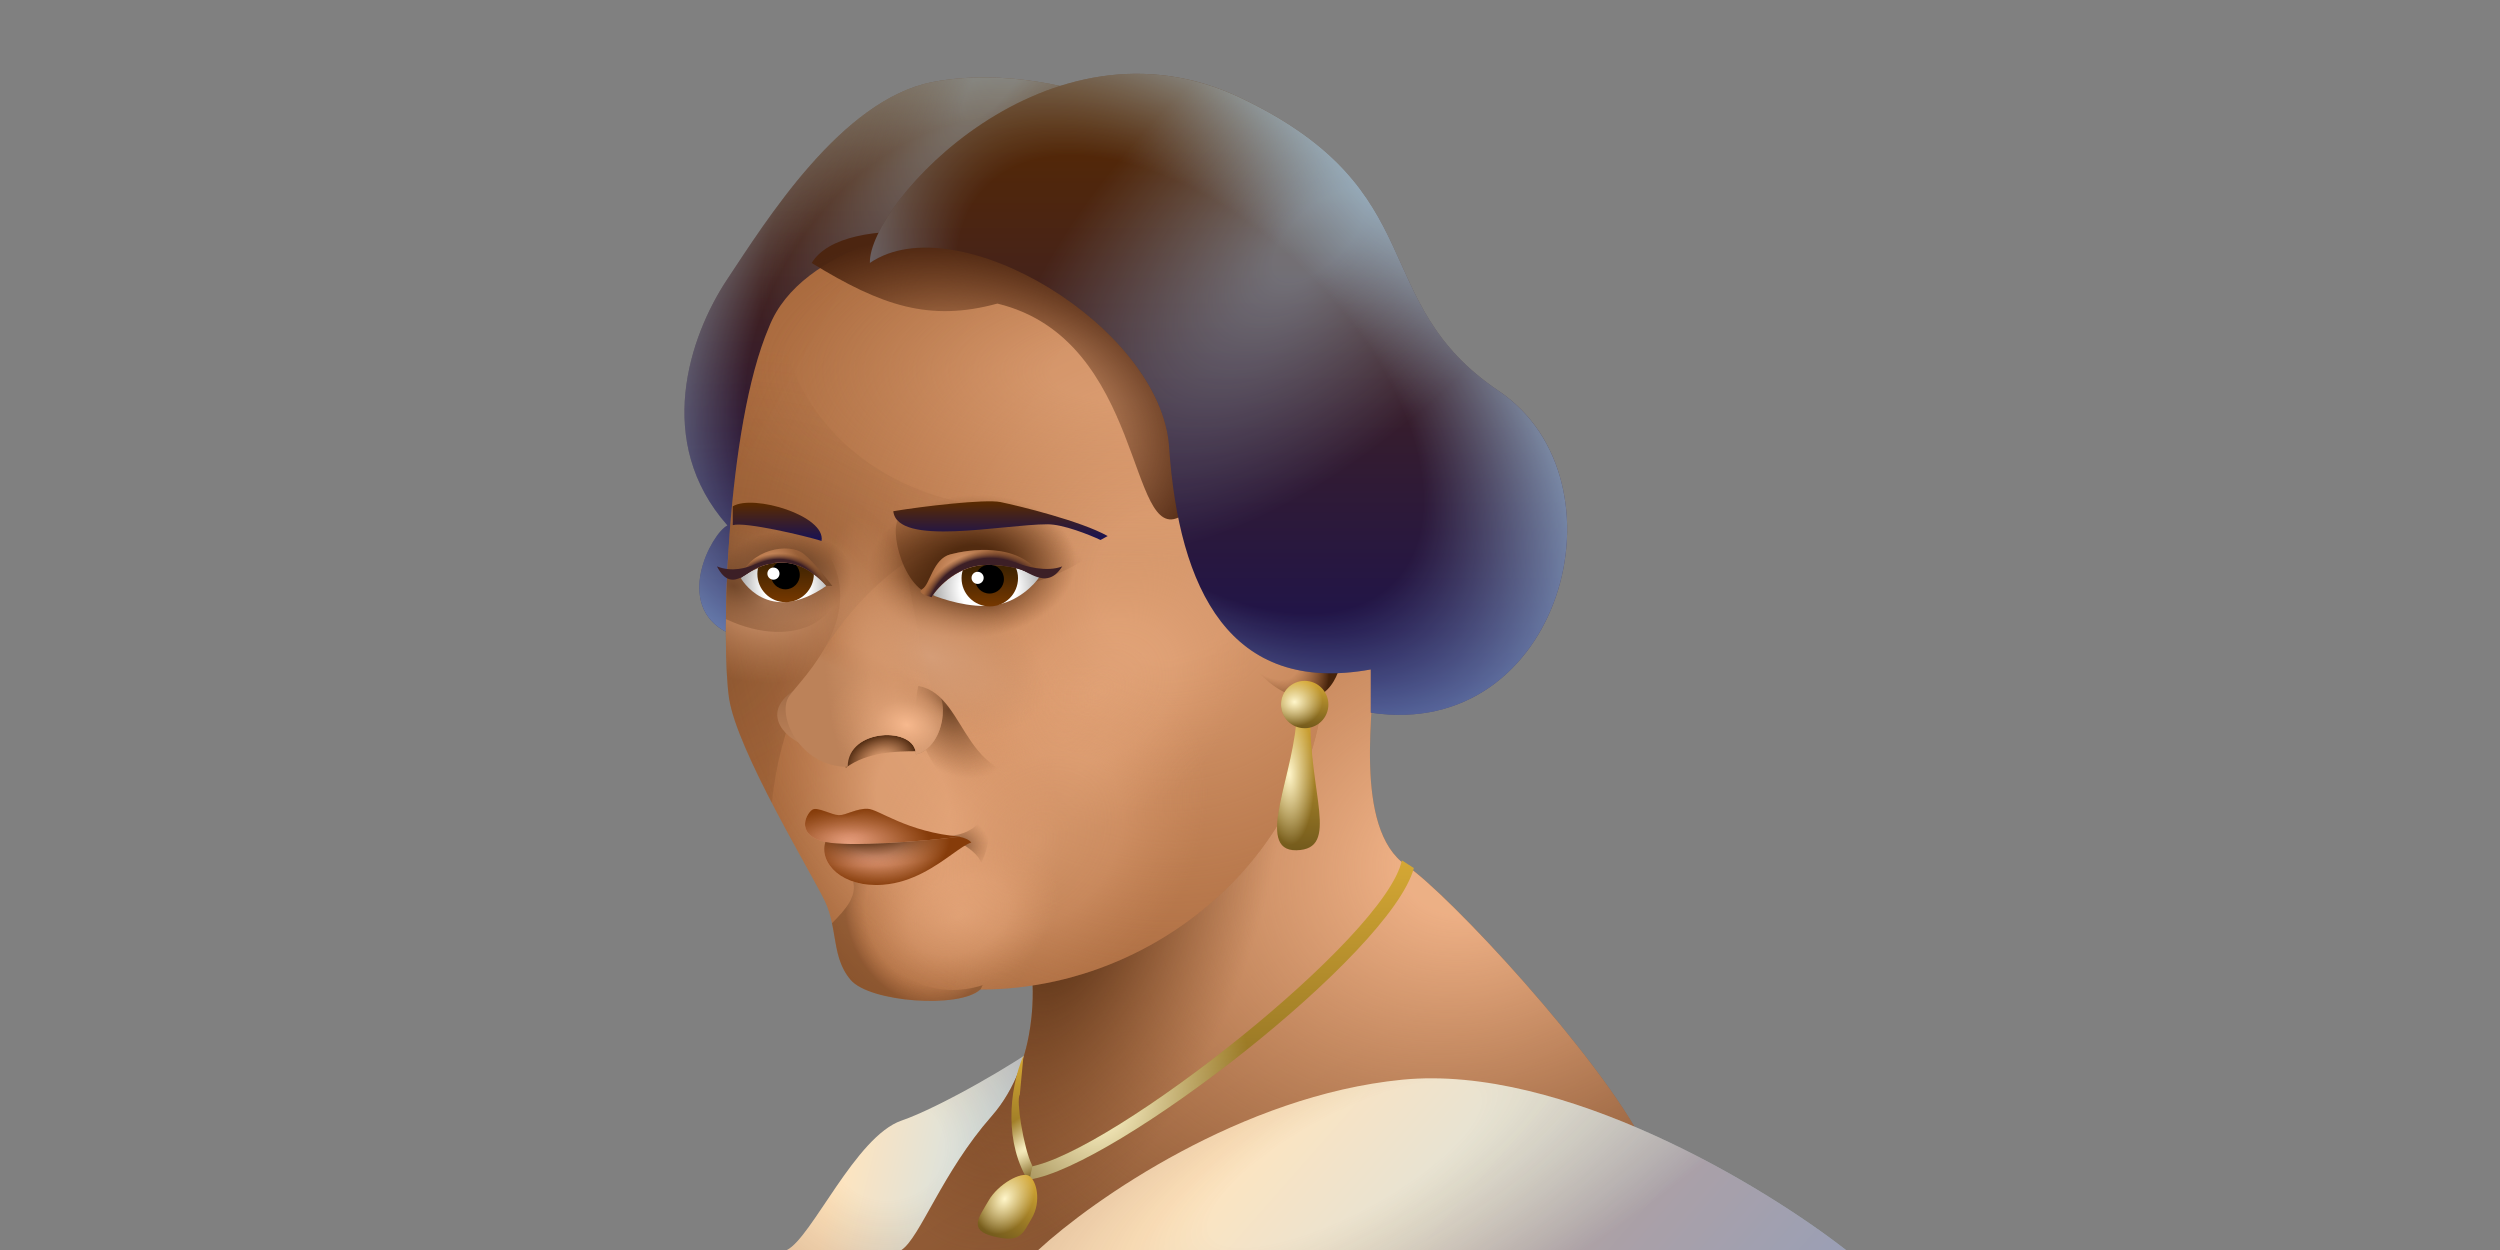 <svg viewBox="0 0 240 120" fill="none" xmlns="http://www.w3.org/2000/svg">
<rect x="0" y="0" width="240" height="120" fill="#808080" stroke="none"/>
<path d="M86.556 107.572C90.099 106.361 97.743 101.969 100.096 100.096L101.274 120H75.548C77.941 118.811 82.129 109.085 86.556 107.572Z" fill="url(#paint0_linear_8175_3068)"/>
<path d="M86.556 107.572C90.099 106.361 97.743 101.969 100.096 100.096L101.274 120H75.548C77.941 118.811 82.129 109.085 86.556 107.572Z" fill="url(#paint1_radial_8175_3068)"/>
<path d="M95.192 107.164C99.937 101.771 99.087 93.894 99.087 93.894C106.387 77.263 126.419 60.014 131.971 63.173C131.931 67.6 129.826 79.579 135.016 83.089C139.084 85.841 153.562 101.396 157.869 109.891C154.639 107.698 145.689 103.43 135.733 103.909C123.29 104.507 106.462 114.077 100.539 120H86.539C88.333 118.804 90.447 112.556 95.192 107.164Z" fill="url(#paint2_linear_8175_3068)"/>
<path d="M95.192 107.164C99.937 101.771 99.087 93.894 99.087 93.894C106.387 77.263 126.419 60.014 131.971 63.173C131.931 67.6 129.826 79.579 135.016 83.089C139.084 85.841 153.562 101.396 157.869 109.891C154.639 107.698 145.689 103.43 135.733 103.909C123.29 104.507 106.462 114.077 100.539 120H86.539C88.333 118.804 90.447 112.556 95.192 107.164Z" fill="url(#paint3_radial_8175_3068)"/>
<path d="M95.192 107.164C99.937 101.771 99.087 93.894 99.087 93.894C106.387 77.263 126.419 60.014 131.971 63.173C131.931 67.6 129.826 79.579 135.016 83.089C139.084 85.841 153.562 101.396 157.869 109.891C154.639 107.698 145.689 103.43 135.733 103.909C123.29 104.507 106.462 114.077 100.539 120H86.539C88.333 118.804 90.447 112.556 95.192 107.164Z" fill="url(#paint4_radial_8175_3068)"/>
<path d="M69.834 50.44C68.299 51.208 64.61 58.122 69.834 60.734L106.707 9.726C103.89 8.548 96.505 6.53 89.499 7.883C80.742 9.573 73.52 21.249 69.834 26.78C66.148 32.311 62.766 42.451 69.834 50.44Z" fill="url(#paint5_linear_8175_3068)"/>
<path d="M69.834 50.44C68.299 51.208 64.61 58.122 69.834 60.734L106.707 9.726C103.89 8.548 96.505 6.53 89.499 7.883C80.742 9.573 73.52 21.249 69.834 26.78C66.148 32.311 62.766 42.451 69.834 50.44Z" fill="url(#paint6_radial_8175_3068)"/>
<path d="M69.834 50.44C68.299 51.208 64.61 58.122 69.834 60.734L106.707 9.726C103.89 8.548 96.505 6.53 89.499 7.883C80.742 9.573 73.52 21.249 69.834 26.78C66.148 32.311 62.766 42.451 69.834 50.44Z" fill="url(#paint7_radial_8175_3068)"/>
<path d="M69.989 67.033C69.221 61.963 69.681 41.068 73.829 31.389C76.901 23.523 89.755 21.146 95.799 20.942C104.556 26.063 122.962 40.484 126.526 57.2C130.857 77.511 113.676 94.995 94.109 94.995C92.111 96.839 83.508 96.224 81.664 94.073C79.82 91.922 80.435 89.157 79.206 86.545C77.977 83.933 70.756 72.103 69.989 67.033Z" fill="url(#paint8_linear_8175_3068)"/>
<path d="M69.989 67.033C69.221 61.963 69.681 41.068 73.829 31.389C76.901 23.523 89.755 21.146 95.799 20.942C104.556 26.063 122.962 40.484 126.526 57.2C130.857 77.511 113.676 94.995 94.109 94.995C92.111 96.839 83.508 96.224 81.664 94.073C79.82 91.922 80.435 89.157 79.206 86.545C77.977 83.933 70.756 72.103 69.989 67.033Z" fill="url(#paint9_radial_8175_3068)"/>
<path d="M69.989 67.033C69.221 61.963 69.681 41.068 73.829 31.389C76.901 23.523 89.755 21.146 95.799 20.942C104.556 26.063 122.962 40.484 126.526 57.2C130.857 77.511 113.676 94.995 94.109 94.995C92.111 96.839 83.508 96.224 81.664 94.073C79.82 91.922 80.435 89.157 79.206 86.545C77.977 83.933 70.756 72.103 69.989 67.033Z" fill="url(#paint10_radial_8175_3068)"/>
<path d="M69.989 67.033C69.221 61.963 69.681 41.068 73.829 31.389C76.901 23.523 89.755 21.146 95.799 20.942C104.556 26.063 122.962 40.484 126.526 57.2C130.857 77.511 113.676 94.995 94.109 94.995C92.111 96.839 83.508 96.224 81.664 94.073C79.82 91.922 80.435 89.157 79.206 86.545C77.977 83.933 70.756 72.103 69.989 67.033Z" fill="url(#paint11_radial_8175_3068)"/>
<path d="M69.989 67.033C69.221 61.963 69.681 41.068 73.829 31.389C76.901 23.523 89.755 21.146 95.799 20.942C104.556 26.063 122.962 40.484 126.526 57.2C130.857 77.511 113.676 94.995 94.109 94.995C92.111 96.839 83.508 96.224 81.664 94.073C79.82 91.922 80.435 89.157 79.206 86.545C77.977 83.933 70.756 72.103 69.989 67.033Z" fill="url(#paint12_radial_8175_3068)"/>
<path d="M69.989 67.033C69.221 61.963 69.681 41.068 73.829 31.389C76.901 23.523 89.755 21.146 95.799 20.942C104.556 26.063 122.962 40.484 126.526 57.2C130.857 77.511 113.676 94.995 94.109 94.995C92.111 96.839 83.508 96.224 81.664 94.073C79.82 91.922 80.435 89.157 79.206 86.545C77.977 83.933 70.756 72.103 69.989 67.033Z" fill="url(#paint13_radial_8175_3068)"/>
<path d="M69.989 67.033C69.221 61.963 69.681 41.068 73.829 31.389C76.901 23.523 89.755 21.146 95.799 20.942C104.556 26.063 122.962 40.484 126.526 57.2C130.857 77.511 113.676 94.995 94.109 94.995C92.111 96.839 83.508 96.224 81.664 94.073C79.82 91.922 80.435 89.157 79.206 86.545C77.977 83.933 70.756 72.103 69.989 67.033Z" fill="url(#paint14_radial_8175_3068)"/>
<path d="M69.989 67.033C69.221 61.963 69.681 41.068 73.829 31.389C76.901 23.523 89.755 21.146 95.799 20.942C104.556 26.063 122.962 40.484 126.526 57.2C130.857 77.511 113.676 94.995 94.109 94.995C92.111 96.839 83.508 96.224 81.664 94.073C79.82 91.922 80.435 89.157 79.206 86.545C77.977 83.933 70.756 72.103 69.989 67.033Z" fill="url(#paint15_radial_8175_3068)"/>
<path d="M69.989 67.033C69.221 61.963 69.681 41.068 73.829 31.389C76.901 23.523 89.755 21.146 95.799 20.942C104.556 26.063 122.962 40.484 126.526 57.2C130.857 77.511 113.676 94.995 94.109 94.995C92.111 96.839 83.508 96.224 81.664 94.073C79.82 91.922 80.435 89.157 79.206 86.545C77.977 83.933 70.756 72.103 69.989 67.033Z" fill="url(#paint16_radial_8175_3068)"/>
<path d="M69.989 67.033C69.221 61.963 69.681 41.068 73.829 31.389C76.901 23.523 89.755 21.146 95.799 20.942C104.556 26.063 122.962 40.484 126.526 57.2C130.857 77.511 113.676 94.995 94.109 94.995C92.111 96.839 83.508 96.224 81.664 94.073C79.82 91.922 80.435 89.157 79.206 86.545C77.977 83.933 70.756 72.103 69.989 67.033Z" fill="url(#paint17_radial_8175_3068)"/>
<path d="M69.989 67.033C69.221 61.963 69.681 41.068 73.829 31.389C76.901 23.523 89.755 21.146 95.799 20.942C104.556 26.063 122.962 40.484 126.526 57.2C130.857 77.511 113.676 94.995 94.109 94.995C92.111 96.839 83.508 96.224 81.664 94.073C79.82 91.922 80.435 89.157 79.206 86.545C77.977 83.933 70.756 72.103 69.989 67.033Z" fill="url(#paint18_radial_8175_3068)"/>
<path fill-rule="evenodd" clip-rule="evenodd" d="M73.829 31.39C69.681 41.069 69.221 61.964 69.989 67.034C70.352 69.432 72.158 73.342 74.092 77.074C75.591 62.455 85.856 51.433 96.058 50.481V48.606H95.481C85.942 48.053 75.739 41.404 74.784 29.547C74.405 30.125 74.083 30.738 73.829 31.39Z" fill="url(#paint19_radial_8175_3068)"/>
<path fill-rule="evenodd" clip-rule="evenodd" d="M73.829 31.39C69.681 41.069 69.221 61.964 69.989 67.034C70.352 69.432 72.158 73.342 74.092 77.074C75.591 62.455 85.856 51.433 96.058 50.481V48.606H95.481C85.942 48.053 75.739 41.404 74.784 29.547C74.405 30.125 74.083 30.738 73.829 31.39Z" fill="url(#paint20_radial_8175_3068)"/>
<path d="M98.828 112.017C106.711 110.684 133.023 89.999 134.579 82.594L135.73 83.335C133.51 91.551 107.043 112.017 98.828 113.238V112.017Z" fill="url(#paint21_linear_8175_3068)"/>
<path d="M98.828 112.017C106.711 110.684 133.023 89.999 134.579 82.594L135.73 83.335C133.51 91.551 107.043 112.017 98.828 113.238V112.017Z" fill="url(#paint22_radial_8175_3068)"/>
<path d="M98.787 113.493C96.452 109.832 96.794 104.794 98.257 101.31L97.903 105.098C97.525 105.477 98.244 110.249 99.102 111.915L98.787 113.493Z" fill="url(#paint23_linear_8175_3068)"/>
<path d="M98.787 113.493C96.452 109.832 96.794 104.794 98.257 101.31L97.903 105.098C97.525 105.477 98.244 110.249 99.102 111.915L98.787 113.493Z" fill="url(#paint24_radial_8175_3068)"/>
<path d="M94.359 78.531C93.297 80.078 91.536 80.292 90.789 80.206C91.766 80.6 93.816 81.68 94.207 82.845C94.726 81.754 95.481 79.362 94.359 78.531Z" fill="url(#paint25_radial_8175_3068)"/>
<path d="M76.162 66.316C72.81 68.587 75.667 71.202 77.645 71.632C79.227 71.976 77.423 67.777 76.162 66.316Z" fill="url(#paint26_linear_8175_3068)"/>
<path fill-rule="evenodd" clip-rule="evenodd" d="M69.689 59.437C69.72 56.67 69.856 53.467 70.126 50.166C73.369 50.042 79.085 50.759 80.259 54.592C81.638 59.096 76.551 62.63 69.689 59.437Z" fill="url(#paint27_radial_8175_3068)"/>
<path d="M79.35 56.231C78.318 54.798 75.222 52.636 71.092 55.457C71.092 55.457 73.673 60.188 79.35 56.231Z" fill="url(#paint28_radial_8175_3068)"/>
<path d="M124.919 66.969C128.472 67.502 128.915 62.639 128.915 62.639L117.591 59.086C118.479 61.973 121.366 66.436 124.919 66.969Z" fill="url(#paint29_radial_8175_3068)"/>
<path d="M124.475 81.625C120.258 81.736 124.474 73.853 124.475 68.413H125.806C125.584 76.074 128.693 81.514 124.475 81.625Z" fill="url(#paint30_linear_8175_3068)"/>
<path d="M124.475 81.625C120.258 81.736 124.474 73.853 124.475 68.413H125.806C125.584 76.074 128.693 81.514 124.475 81.625Z" fill="url(#paint31_radial_8175_3068)"/>
<path d="M95.749 29.144C89.254 30.915 84.652 29.38 77.923 25.248C80.993 20.171 96.34 22.178 104.723 26.075C113.105 29.971 118.418 46.617 113.341 49.569C108.264 52.52 109.917 32.568 95.749 29.144Z" fill="url(#paint32_radial_8175_3068)"/>
<path d="M119.154 9.419C100.565 0.508 83.355 19.559 83.508 25.244C91.806 19.559 111.461 31.39 112.238 42.912C113.16 56.586 118.076 66.726 131.596 64.268V68.416C149.879 71.181 156.639 46.138 143.887 37.535C131.135 28.931 137.743 18.33 119.154 9.419Z" fill="url(#paint33_linear_8175_3068)"/>
<path d="M119.154 9.419C100.565 0.508 83.355 19.559 83.508 25.244C91.806 19.559 111.461 31.39 112.238 42.912C113.16 56.586 118.076 66.726 131.596 64.268V68.416C149.879 71.181 156.639 46.138 143.887 37.535C131.135 28.931 137.743 18.33 119.154 9.419Z" fill="url(#paint34_radial_8175_3068)"/>
<path d="M119.154 9.419C100.565 0.508 83.355 19.559 83.508 25.244C91.806 19.559 111.461 31.39 112.238 42.912C113.16 56.586 118.076 66.726 131.596 64.268V68.416C149.879 71.181 156.639 46.138 143.887 37.535C131.135 28.931 137.743 18.33 119.154 9.419Z" fill="url(#paint35_radial_8175_3068)"/>
<path d="M134.615 103.651C119.203 105.17 104.901 115.183 99.677 120H177.212C169.435 113.917 150.027 102.132 134.615 103.651Z" fill="url(#paint36_linear_8175_3068)"/>
<path d="M134.615 103.651C119.203 105.17 104.901 115.183 99.677 120H177.212C169.435 113.917 150.027 102.132 134.615 103.651Z" fill="url(#paint37_radial_8175_3068)"/>
<path d="M86.431 49.64C85.14 50.414 86.776 57.382 90.217 57.209C100.971 57.209 106.818 52.306 105.871 51.532C105.115 50.913 100.395 49.669 98.13 49.124C94.66 49.038 87.464 49.02 86.431 49.64Z" fill="url(#paint38_radial_8175_3068)"/>
<path d="M127.526 67.635C127.526 68.891 126.508 69.909 125.253 69.909C123.997 69.909 122.979 68.891 122.979 67.635C122.979 66.38 123.997 65.362 125.253 65.362C126.508 65.362 127.526 66.38 127.526 67.635Z" fill="url(#paint39_linear_8175_3068)"/>
<path d="M127.526 67.635C127.526 68.891 126.508 69.909 125.253 69.909C123.997 69.909 122.979 68.891 122.979 67.635C122.979 66.38 123.997 65.362 125.253 65.362C126.508 65.362 127.526 66.38 127.526 67.635Z" fill="url(#paint40_radial_8175_3068)"/>
<path d="M99.066 116.926C98.138 118.535 97.929 119.312 95.416 118.704C92.903 118.095 93.977 116.869 94.906 115.26C95.835 113.651 98.058 112.46 98.779 112.876C99.501 113.292 99.995 115.317 99.066 116.926Z" fill="url(#paint41_linear_8175_3068)"/>
<path d="M99.066 116.926C98.138 118.535 97.929 119.312 95.416 118.704C92.903 118.095 93.977 116.869 94.906 115.26C95.835 113.651 98.058 112.46 98.779 112.876C99.501 113.292 99.995 115.317 99.066 116.926Z" fill="url(#paint42_radial_8175_3068)"/>
<path d="M94.415 54.097C91.954 54.248 90.002 56.126 89.333 57.047C90.421 57.528 93.161 58.414 95.42 58.113C97.679 57.812 99.289 56.147 99.812 55.352C99.038 54.871 96.875 53.947 94.415 54.097Z" fill="url(#paint43_radial_8175_3068)"/>
<path d="M97.73 55.504C97.73 57.002 96.516 58.216 95.019 58.216C93.522 58.216 92.308 57.002 92.308 55.504C92.308 54.007 93.522 53.113 95.019 53.113C96.516 53.113 97.73 54.007 97.73 55.504Z" fill="url(#paint44_linear_8175_3068)"/>
<path d="M78.131 55.098C78.131 56.595 76.917 57.809 75.419 57.809C73.922 57.809 72.708 56.595 72.708 55.098C72.708 53.6 73.922 53.149 75.419 53.149C76.917 53.149 78.131 53.6 78.131 55.098Z" fill="url(#paint45_linear_8175_3068)"/>
<path d="M96.378 55.596C96.378 56.361 95.758 56.981 94.993 56.981C94.228 56.981 93.608 56.361 93.608 55.596C93.608 54.832 94.228 54.212 94.993 54.212C95.758 54.212 96.378 54.832 96.378 55.596Z" fill="black"/>
<path d="M76.778 55.19C76.778 55.955 76.159 56.575 75.394 56.575C74.629 56.575 74.009 55.955 74.009 55.19C74.009 54.425 74.629 53.805 75.394 53.805C76.159 53.805 76.778 54.425 76.778 55.19Z" fill="black"/>
<path d="M94.433 55.474C94.433 55.796 94.172 56.056 93.85 56.056C93.529 56.056 93.268 55.796 93.268 55.474C93.268 55.152 93.529 54.892 93.85 54.892C94.172 54.892 94.433 55.152 94.433 55.474Z" fill="white"/>
<path d="M74.833 55.068C74.833 55.389 74.573 55.65 74.251 55.65C73.929 55.65 73.668 55.389 73.668 55.068C73.668 54.746 73.929 54.485 74.251 54.485C74.573 54.485 74.833 54.746 74.833 55.068Z" fill="white"/>
<path fill-rule="evenodd" clip-rule="evenodd" d="M81.896 84.595C82.712 84.937 83.725 85.09 84.892 84.951C85.236 84.91 85.57 84.844 85.893 84.758C86.097 85.148 85.859 85.663 85.547 86.337C85.121 87.26 84.557 88.478 84.802 90.077C85.445 94.266 90.198 95.923 94.335 94.574C94.267 94.718 94.198 94.858 94.127 94.995L94.109 94.995C92.112 96.839 83.509 96.224 81.665 94.073C80.599 92.83 80.355 91.381 80.101 89.875L80.101 89.875C80.031 89.462 79.961 89.044 79.873 88.626C81.166 87.326 82.279 86.073 81.896 84.595Z" fill="url(#paint46_radial_8175_3068)"/>
<path d="M94.904 54.231C92.077 54.173 90.072 56.274 89.423 57.332C88.894 57.212 87.981 56.885 88.558 56.538C89.279 56.106 89.567 53.654 91.226 53.221C92.885 52.788 97.897 51.887 100.096 55.457C99.086 55.385 98.437 54.303 94.904 54.231Z" fill="url(#paint47_linear_8175_3068)"/>
<path d="M94.904 54.231C92.077 54.173 90.072 56.274 89.423 57.332C88.894 57.212 87.981 56.885 88.558 56.538C89.279 56.106 89.567 53.654 91.226 53.221C92.885 52.788 97.897 51.887 100.096 55.457C99.086 55.385 98.437 54.303 94.904 54.231Z" fill="url(#paint48_radial_8175_3068)"/>
<path d="M94.904 54.231C92.077 54.173 90.072 56.274 89.423 57.332C88.894 57.212 87.981 56.885 88.558 56.538C89.279 56.106 89.567 53.654 91.226 53.221C92.885 52.788 97.897 51.887 100.096 55.457C99.086 55.385 98.437 54.303 94.904 54.231Z" fill="url(#paint49_radial_8175_3068)"/>
<path d="M71.034 55.529C74.553 52.875 77.38 54.05 79.327 56.25H79.904C79.495 55.745 78.224 54.014 77.127 53.149C75.757 52.067 71.971 52.716 71.034 55.529Z" fill="url(#paint50_linear_8175_3068)"/>
<path d="M71.034 55.529C74.553 52.875 77.38 54.05 79.327 56.25H79.904C79.495 55.745 78.224 54.014 77.127 53.149C75.757 52.067 71.971 52.716 71.034 55.529Z" fill="url(#paint51_radial_8175_3068)"/>
<path d="M71.034 55.529C74.553 52.875 77.38 54.05 79.327 56.25H79.904C79.495 55.745 78.224 54.014 77.127 53.149C75.757 52.067 71.971 52.716 71.034 55.529Z" fill="url(#paint52_radial_8175_3068)"/>
<path d="M101.972 54.375C100.501 54.952 98.403 54.375 97.537 54.014C96.09 53.578 95.626 54.375 97.032 54.375C98.438 54.375 100.349 56.953 101.972 54.375Z" fill="#3C1F26"/>
<path d="M81.201 73.702C80.264 69.447 87.619 69.015 87.98 72.116C86.106 72.116 83.219 72.188 81.201 73.702Z" fill="url(#paint53_radial_8175_3068)"/>
<path d="M68.829 54.375C70.299 54.952 71.683 54.519 72.548 54.158C73.995 53.723 74.945 54.158 73.539 54.158C72.133 54.158 70.367 57.368 68.829 54.375Z" fill="#3C1F26"/>
<path d="M88.151 65.851C93.207 66.751 92.168 76.584 101.932 74.161C97.007 81.982 86.318 74.514 88.151 65.851Z" fill="url(#paint54_radial_8175_3068)"/>
<path d="M75.765 66.821C77.02 65.044 83.604 58.982 79.11 52.501C72.915 43.702 85.56 42.606 86.322 49.47C87.043 55.962 87.926 59.639 89.423 66.129C91.371 66.562 90.651 71.838 87.926 72.422C87.926 69.704 81.375 69.857 81.375 73.62C76.736 73.62 74.51 68.598 75.765 66.821Z" fill="url(#paint55_linear_8175_3068)"/>
<path d="M75.765 66.821C77.02 65.044 83.604 58.982 79.11 52.501C72.915 43.702 85.56 42.606 86.322 49.47C87.043 55.962 87.926 59.639 89.423 66.129C91.371 66.562 90.651 71.838 87.926 72.422C87.926 69.704 81.375 69.857 81.375 73.62C76.736 73.62 74.51 68.598 75.765 66.821Z" fill="url(#paint56_radial_8175_3068)"/>
<path d="M75.765 66.821C77.02 65.044 83.604 58.982 79.11 52.501C72.915 43.702 85.56 42.606 86.322 49.47C87.043 55.962 87.926 59.639 89.423 66.129C91.371 66.562 90.651 71.838 87.926 72.422C87.926 69.704 81.375 69.857 81.375 73.62C76.736 73.62 74.51 68.598 75.765 66.821Z" fill="url(#paint57_radial_8175_3068)"/>
<path d="M75.765 66.821C77.02 65.044 83.604 58.982 79.11 52.501C72.915 43.702 85.56 42.606 86.322 49.47C87.043 55.962 87.926 59.639 89.423 66.129C91.371 66.562 90.651 71.838 87.926 72.422C87.926 69.704 81.375 69.857 81.375 73.62C76.736 73.62 74.51 68.598 75.765 66.821Z" fill="url(#paint58_radial_8175_3068)"/>
<path d="M79.053 80.791C76.205 80.005 77.53 77.953 78.021 77.707C78.513 77.462 79.838 78.235 80.523 78.257C81.208 78.278 82.214 77.608 83.29 77.642C84.366 77.676 87.024 79.888 92.2 80.32C88.655 80.771 81.114 81.361 79.053 80.791Z" fill="url(#paint59_radial_8175_3068)"/>
<path d="M79.053 80.791C76.205 80.005 77.53 77.953 78.021 77.707C78.513 77.462 79.838 78.235 80.523 78.257C81.208 78.278 82.214 77.608 83.29 77.642C84.366 77.676 87.024 79.888 92.2 80.32C88.655 80.771 81.114 81.361 79.053 80.791Z" fill="url(#paint60_radial_8175_3068)"/>
<path d="M79.053 80.791C76.205 80.005 77.53 77.953 78.021 77.707C78.513 77.462 79.838 78.235 80.523 78.257C81.208 78.278 82.214 77.608 83.29 77.642C84.366 77.676 87.024 79.888 92.2 80.32C88.655 80.771 81.114 81.361 79.053 80.791Z" fill="url(#paint61_radial_8175_3068)"/>
<path fill-rule="evenodd" clip-rule="evenodd" d="M79.238 80.836C78.607 82.884 80.85 85.233 84.769 84.936C87.601 84.72 89.847 83.118 91.437 81.984C92.189 81.448 92.793 81.016 93.244 80.886C93.044 80.62 92.644 80.444 92.103 80.333C88.62 80.769 81.51 81.324 79.238 80.836ZM91.228 80.215C91.455 80.234 91.668 80.258 91.866 80.29C91.649 80.268 91.436 80.243 91.228 80.215Z" fill="url(#paint62_radial_8175_3068)"/>
<path fill-rule="evenodd" clip-rule="evenodd" d="M79.238 80.836C78.607 82.884 80.85 85.233 84.769 84.936C87.601 84.72 89.847 83.118 91.437 81.984C92.189 81.448 92.793 81.016 93.244 80.886C93.044 80.62 92.644 80.444 92.103 80.333C88.62 80.769 81.51 81.324 79.238 80.836ZM91.228 80.215C91.455 80.234 91.668 80.258 91.866 80.29C91.649 80.268 91.436 80.243 91.228 80.215Z" fill="url(#paint63_radial_8175_3068)"/>
<path fill-rule="evenodd" clip-rule="evenodd" d="M79.238 80.836C78.607 82.884 80.85 85.233 84.769 84.936C87.601 84.72 89.847 83.118 91.437 81.984C92.189 81.448 92.793 81.016 93.244 80.886C93.044 80.62 92.644 80.444 92.103 80.333C88.62 80.769 81.51 81.324 79.238 80.836ZM91.228 80.215C91.455 80.234 91.668 80.258 91.866 80.29C91.649 80.268 91.436 80.243 91.228 80.215Z" fill="url(#paint64_radial_8175_3068)"/>
<path d="M70.347 50.414C71.517 50.07 77.32 51.443 78.868 51.93C79.299 49.522 72.324 47.404 70.347 48.608V50.414Z" fill="url(#paint65_linear_8175_3068)"/>
<path d="M96.047 48.198C94.591 47.897 88.476 48.617 85.757 49.077C86.134 52.528 96.299 50.332 100.565 50.332C102.071 50.332 104.581 51.336 105.648 51.838L106.338 51.461C103.766 50.018 97.867 48.575 96.047 48.198Z" fill="url(#paint66_linear_8175_3068)"/>
<defs>
<linearGradient id="paint0_linear_8175_3068" x1="86.145" y1="89.075" x2="109.013" y2="94.708" gradientUnits="userSpaceOnUse">
<stop stop-color="#FFE4BE"/>
<stop offset="1" stop-color="#B3E0FF"/>
</linearGradient>
<radialGradient id="paint1_radial_8175_3068" cx="0" cy="0" r="1" gradientUnits="userSpaceOnUse" gradientTransform="translate(85.284 110.219) rotate(81.573) scale(21.335 23.057)">
<stop offset="0.233" stop-color="#763800" stop-opacity="0"/>
<stop offset="0.933" stop-color="#560B14" stop-opacity="0.3"/>
</radialGradient>
<linearGradient id="paint2_linear_8175_3068" x1="83.815" y1="82.968" x2="118.773" y2="137.66" gradientUnits="userSpaceOnUse">
<stop stop-color="#AA6B3F"/>
<stop offset="1" stop-color="#774A2B"/>
</linearGradient>
<radialGradient id="paint3_radial_8175_3068" cx="0" cy="0" r="1" gradientUnits="userSpaceOnUse" gradientTransform="translate(141.635 82.067) rotate(-109.889) scale(44.94 56.906)">
<stop offset="0.125" stop-color="#F7B98E" stop-opacity="0.9"/>
<stop offset="1" stop-color="#E09C6D" stop-opacity="0"/>
</radialGradient>
<radialGradient id="paint4_radial_8175_3068" cx="0" cy="0" r="1" gradientUnits="userSpaceOnUse" gradientTransform="translate(102.692 85.385) rotate(108.004) scale(36.398 18.36)">
<stop stop-color="#46230B"/>
<stop offset="1" stop-color="#764320" stop-opacity="0"/>
</radialGradient>
<linearGradient id="paint5_linear_8175_3068" x1="86.206" y1="8.867" x2="86.206" y2="60.734" gradientUnits="userSpaceOnUse">
<stop stop-color="#592A00"/>
<stop offset="1" stop-color="#171155"/>
</linearGradient>
<radialGradient id="paint6_radial_8175_3068" cx="0" cy="0" r="1" gradientUnits="userSpaceOnUse" gradientTransform="translate(95.625 7.433) rotate(126.942) scale(36.717 13.281)">
<stop offset="0.132" stop-color="#B3E0FF" stop-opacity="0.4"/>
<stop offset="0.924" stop-color="#B3E0FF" stop-opacity="0"/>
</radialGradient>
<radialGradient id="paint7_radial_8175_3068" cx="0" cy="0" r="1" gradientUnits="userSpaceOnUse" gradientTransform="translate(89.135 31.442) rotate(124.778) scale(37.929 25.509)">
<stop offset="0.585" stop-color="#B3E0FF" stop-opacity="0"/>
<stop offset="1" stop-color="#B3E0FF" stop-opacity="0.6"/>
</radialGradient>
<linearGradient id="paint8_linear_8175_3068" x1="37.789" y1="39.231" x2="129.952" y2="91.298" gradientUnits="userSpaceOnUse">
<stop stop-color="#A4663A"/>
<stop offset="1" stop-color="#AA6B3F"/>
</linearGradient>
<radialGradient id="paint9_radial_8175_3068" cx="0" cy="0" r="1" gradientUnits="userSpaceOnUse" gradientTransform="translate(112.212 56.106) rotate(-108.004) scale(55.082 55.143)">
<stop offset="0.125" stop-color="#F7B98E" stop-opacity="0.6"/>
<stop offset="0.81" stop-color="#E09C6D" stop-opacity="0"/>
</radialGradient>
<radialGradient id="paint10_radial_8175_3068" cx="0" cy="0" r="1" gradientUnits="userSpaceOnUse" gradientTransform="translate(87.62 77.235) rotate(-101.539) scale(21.271 13.728)">
<stop offset="0.247" stop-color="#F7B98E" stop-opacity="0.6"/>
<stop offset="1" stop-color="#E09C6D" stop-opacity="0"/>
</radialGradient>
<radialGradient id="paint11_radial_8175_3068" cx="0" cy="0" r="1" gradientUnits="userSpaceOnUse" gradientTransform="translate(107.452 35.625) rotate(-179.84) scale(51.779 22.8)">
<stop offset="0.125" stop-color="#F7B98E" stop-opacity="0.4"/>
<stop offset="0.81" stop-color="#E09C6D" stop-opacity="0"/>
</radialGradient>
<radialGradient id="paint12_radial_8175_3068" cx="0" cy="0" r="1" gradientUnits="userSpaceOnUse" gradientTransform="translate(92.596 64.759) rotate(21.146) scale(16.392 11.288)">
<stop offset="0.125" stop-color="#F7B98E" stop-opacity="0.4"/>
<stop offset="0.81" stop-color="#E09C6D" stop-opacity="0"/>
</radialGradient>
<radialGradient id="paint13_radial_8175_3068" cx="0" cy="0" r="1" gradientUnits="userSpaceOnUse" gradientTransform="translate(105.389 66.4) rotate(-36.371) scale(19.798 14.882)">
<stop stop-color="#F7B98E" stop-opacity="0.4"/>
<stop offset="0.407" stop-color="#F0B084" stop-opacity="0.3"/>
<stop offset="0.81" stop-color="#E09C6D" stop-opacity="0"/>
</radialGradient>
<radialGradient id="paint14_radial_8175_3068" cx="0" cy="0" r="1" gradientUnits="userSpaceOnUse" gradientTransform="translate(99.375 80.769) rotate(-47.987) scale(23.489 17.657)">
<stop stop-color="#F7B98E" stop-opacity="0.4"/>
<stop offset="0.407" stop-color="#F0B084" stop-opacity="0.3"/>
<stop offset="0.81" stop-color="#E09C6D" stop-opacity="0"/>
</radialGradient>
<radialGradient id="paint15_radial_8175_3068" cx="0" cy="0" r="1" gradientUnits="userSpaceOnUse" gradientTransform="translate(92.019 87.981) rotate(-21.181) scale(12.374 8.694)">
<stop stop-color="#F7B98E" stop-opacity="0.4"/>
<stop offset="0.407" stop-color="#F0B084" stop-opacity="0.3"/>
<stop offset="0.81" stop-color="#E09C6D" stop-opacity="0"/>
</radialGradient>
<radialGradient id="paint16_radial_8175_3068" cx="0" cy="0" r="1" gradientUnits="userSpaceOnUse" gradientTransform="translate(93.317 54.375) rotate(-4.557) scale(9.983 6.86)">
<stop offset="0.291" stop-color="#46230B"/>
<stop offset="1" stop-color="#764320" stop-opacity="0"/>
</radialGradient>
<radialGradient id="paint17_radial_8175_3068" cx="0" cy="0" r="1" gradientUnits="userSpaceOnUse" gradientTransform="translate(75.505 55.312) rotate(-0.651) scale(6.347 4.361)">
<stop offset="0.451" stop-color="#46230B"/>
<stop offset="1" stop-color="#764320" stop-opacity="0"/>
</radialGradient>
<radialGradient id="paint18_radial_8175_3068" cx="0" cy="0" r="1" gradientUnits="userSpaceOnUse" gradientTransform="translate(89.423 63.029) rotate(21.801) scale(12.427 7.276)">
<stop stop-color="#D59D77"/>
<stop offset="0.933" stop-color="#C1875F" stop-opacity="0"/>
</radialGradient>
<radialGradient id="paint19_radial_8175_3068" cx="0" cy="0" r="1" gradientUnits="userSpaceOnUse" gradientTransform="translate(64.76 62.768) rotate(-11.014) scale(39.673 29.175)">
<stop stop-color="#46230B" stop-opacity="0.3"/>
<stop offset="1" stop-color="#764320" stop-opacity="0"/>
</radialGradient>
<radialGradient id="paint20_radial_8175_3068" cx="0" cy="0" r="1" gradientUnits="userSpaceOnUse" gradientTransform="translate(73.414 57.772) rotate(2.677) scale(11.84 8.333)">
<stop stop-color="#D59D77"/>
<stop offset="0.933" stop-color="#C1875F" stop-opacity="0"/>
</radialGradient>
<linearGradient id="paint21_linear_8175_3068" x1="104.522" y1="81.4" x2="104.522" y2="113.238" gradientUnits="userSpaceOnUse">
<stop stop-color="#D9AB35"/>
<stop offset="1" stop-color="#735A1C"/>
</linearGradient>
<radialGradient id="paint22_radial_8175_3068" cx="0" cy="0" r="1" gradientUnits="userSpaceOnUse" gradientTransform="translate(105.866 106.501) rotate(30.55) scale(13.253 16.495)">
<stop stop-color="#FFF6CA"/>
<stop offset="1" stop-color="#FFF6CA" stop-opacity="0"/>
</radialGradient>
<linearGradient id="paint23_linear_8175_3068" x1="97.04" y1="100.902" x2="97.04" y2="113.493" gradientUnits="userSpaceOnUse">
<stop stop-color="#D9AB35"/>
<stop offset="1" stop-color="#735A1C"/>
</linearGradient>
<radialGradient id="paint24_radial_8175_3068" cx="0" cy="0" r="1" gradientUnits="userSpaceOnUse" gradientTransform="translate(99.103 109.819) rotate(146.732) scale(12.095 2.79)">
<stop stop-color="#FFF6CA"/>
<stop offset="1" stop-color="#FFF6CA" stop-opacity="0"/>
</radialGradient>
<radialGradient id="paint25_radial_8175_3068" cx="0" cy="0" r="1" gradientUnits="userSpaceOnUse" gradientTransform="translate(92.418 80.965) rotate(40.843) scale(2.897 2.379)">
<stop stop-color="#46230B" stop-opacity="0.5"/>
<stop offset="1" stop-color="#764320" stop-opacity="0"/>
</radialGradient>
<linearGradient id="paint26_linear_8175_3068" x1="76.44" y1="66.316" x2="76.44" y2="71.652" gradientUnits="userSpaceOnUse">
<stop stop-color="#A26C47"/>
<stop offset="1" stop-color="#BC8259"/>
</linearGradient>
<radialGradient id="paint27_radial_8175_3068" cx="0" cy="0" r="1" gradientUnits="userSpaceOnUse" gradientTransform="translate(70.42 56.242) rotate(25.869) scale(10.138 6.691)">
<stop stop-color="#46230B" stop-opacity="0.6"/>
<stop offset="1" stop-color="#764320" stop-opacity="0"/>
</radialGradient>
<radialGradient id="paint28_radial_8175_3068" cx="0" cy="0" r="1" gradientUnits="userSpaceOnUse" gradientTransform="translate(75.456 56.227) rotate(72.668) scale(5.316 4.819)">
<stop offset="0.451" stop-color="white"/>
<stop offset="1" stop-color="#999999"/>
</radialGradient>
<radialGradient id="paint29_radial_8175_3068" cx="0" cy="0" r="1" gradientUnits="userSpaceOnUse" gradientTransform="translate(120.216 59.086) rotate(56.666) scale(10.761 5.291)">
<stop offset="0.652" stop-color="#764320" stop-opacity="0"/>
<stop offset="1" stop-color="#46230B"/>
</radialGradient>
<linearGradient id="paint30_linear_8175_3068" x1="123.234" y1="67.898" x2="123.234" y2="81.626" gradientUnits="userSpaceOnUse">
<stop stop-color="#D9AB35"/>
<stop offset="1" stop-color="#735A1C"/>
</linearGradient>
<radialGradient id="paint31_radial_8175_3068" cx="0" cy="0" r="1" gradientUnits="userSpaceOnUse" gradientTransform="translate(123.771 74.28) rotate(88.783) scale(6.824 2.428)">
<stop stop-color="#FFF6CA"/>
<stop offset="1" stop-color="#FFF6CA" stop-opacity="0"/>
</radialGradient>
<radialGradient id="paint32_radial_8175_3068" cx="0" cy="0" r="1" gradientUnits="userSpaceOnUse" gradientTransform="translate(93.11 40.119) rotate(14.407) scale(24.243 16.495)">
<stop offset="0.535" stop-color="#4C2510" stop-opacity="0.3"/>
<stop offset="1" stop-color="#4C2510"/>
</radialGradient>
<linearGradient id="paint33_linear_8175_3068" x1="116.977" y1="8.738" x2="116.977" y2="68.628" gradientUnits="userSpaceOnUse">
<stop stop-color="#592A00"/>
<stop offset="1" stop-color="#171155"/>
</linearGradient>
<radialGradient id="paint34_radial_8175_3068" cx="0" cy="0" r="1" gradientUnits="userSpaceOnUse" gradientTransform="translate(126.635 22.644) rotate(136.091) scale(42.842 20.615)">
<stop offset="0.132" stop-color="#B3E0FF" stop-opacity="0.4"/>
<stop offset="0.924" stop-color="#B3E0FF" stop-opacity="0"/>
</radialGradient>
<radialGradient id="paint35_radial_8175_3068" cx="0" cy="0" r="1" gradientUnits="userSpaceOnUse" gradientTransform="translate(114.231 36.923) rotate(43.995) scale(46.513 26.663)">
<stop offset="0.585" stop-color="#B3E0FF" stop-opacity="0"/>
<stop offset="1" stop-color="#B3E0FF" stop-opacity="0.6"/>
</radialGradient>
<linearGradient id="paint36_linear_8175_3068" x1="131.618" y1="93.942" x2="172.77" y2="130.202" gradientUnits="userSpaceOnUse">
<stop stop-color="#FFE4BE"/>
<stop offset="1" stop-color="#B3E0FF"/>
</linearGradient>
<radialGradient id="paint37_radial_8175_3068" cx="0" cy="0" r="1" gradientUnits="userSpaceOnUse" gradientTransform="translate(129.021 111.758) rotate(62.081) scale(20.126 62.073)">
<stop offset="0.233" stop-color="#763800" stop-opacity="0"/>
<stop offset="0.933" stop-color="#560B14" stop-opacity="0.3"/>
</radialGradient>
<radialGradient id="paint38_radial_8175_3068" cx="0" cy="0" r="1" gradientUnits="userSpaceOnUse" gradientTransform="translate(90.073 57.213) scale(14.772 10.554)">
<stop stop-color="#46230B"/>
<stop offset="1" stop-color="#764320" stop-opacity="0"/>
</radialGradient>
<linearGradient id="paint39_linear_8175_3068" x1="123.681" y1="65.185" x2="123.681" y2="69.909" gradientUnits="userSpaceOnUse">
<stop stop-color="#D9AB35"/>
<stop offset="1" stop-color="#735A1C"/>
</linearGradient>
<radialGradient id="paint40_radial_8175_3068" cx="0" cy="0" r="1" gradientUnits="userSpaceOnUse" gradientTransform="translate(124.276 67.381) rotate(86.084) scale(2.353 2.685)">
<stop stop-color="#FFF6CA"/>
<stop offset="1" stop-color="#FFF6CA" stop-opacity="0"/>
</radialGradient>
<linearGradient id="paint41_linear_8175_3068" x1="97.624" y1="111.899" x2="94.036" y2="118.115" gradientUnits="userSpaceOnUse">
<stop stop-color="#D9AB35"/>
<stop offset="1" stop-color="#735A1C"/>
</linearGradient>
<radialGradient id="paint42_radial_8175_3068" cx="0" cy="0" r="1" gradientUnits="userSpaceOnUse" gradientTransform="translate(96.461 115.08) rotate(117.461) scale(3.57 2.634)">
<stop stop-color="#FFF6CA"/>
<stop offset="1" stop-color="#FFF6CA" stop-opacity="0"/>
</radialGradient>
<radialGradient id="paint43_radial_8175_3068" cx="0" cy="0" r="1" gradientUnits="userSpaceOnUse" gradientTransform="translate(94.871 56.437) rotate(79.492) scale(5.875 5.875)">
<stop offset="0.451" stop-color="white"/>
<stop offset="1" stop-color="#999999"/>
</radialGradient>
<linearGradient id="paint44_linear_8175_3068" x1="95.019" y1="52.793" x2="95.019" y2="58.216" gradientUnits="userSpaceOnUse">
<stop stop-color="#241902"/>
<stop offset="1" stop-color="#763800"/>
</linearGradient>
<linearGradient id="paint45_linear_8175_3068" x1="75.419" y1="52.386" x2="75.419" y2="57.809" gradientUnits="userSpaceOnUse">
<stop stop-color="#241902"/>
<stop offset="1" stop-color="#763800"/>
</linearGradient>
<radialGradient id="paint46_radial_8175_3068" cx="0" cy="0" r="1" gradientUnits="userSpaceOnUse" gradientTransform="translate(88.333 88.1) rotate(66.719) scale(12.669 10.078)">
<stop offset="0.5" stop-color="#764320" stop-opacity="0"/>
<stop offset="0.687" stop-color="#46230B" stop-opacity="0.3"/>
</radialGradient>
<linearGradient id="paint47_linear_8175_3068" x1="91.731" y1="52.428" x2="99.087" y2="58.63" gradientUnits="userSpaceOnUse">
<stop stop-color="#AA6B3F"/>
<stop offset="1" stop-color="#774A2B"/>
</linearGradient>
<radialGradient id="paint48_radial_8175_3068" cx="0" cy="0" r="1" gradientUnits="userSpaceOnUse" gradientTransform="translate(92.686 55.691) rotate(-97.125) scale(5.378 4.666)">
<stop offset="0.125" stop-color="#F7B98E" stop-opacity="0.9"/>
<stop offset="0.81" stop-color="#E09C6D" stop-opacity="0"/>
</radialGradient>
<radialGradient id="paint49_radial_8175_3068" cx="0" cy="0" r="1" gradientUnits="userSpaceOnUse" gradientTransform="translate(94.688 58.702) rotate(-17.637) scale(6.546 5.773)">
<stop offset="0.875" stop-color="#3C1F26"/>
<stop offset="1" stop-color="#764320" stop-opacity="0"/>
</radialGradient>
<linearGradient id="paint50_linear_8175_3068" x1="73.574" y1="52.77" x2="78.84" y2="57.505" gradientUnits="userSpaceOnUse">
<stop stop-color="#AA6B3F"/>
<stop offset="1" stop-color="#774A2B"/>
</linearGradient>
<radialGradient id="paint51_radial_8175_3068" cx="0" cy="0" r="1" gradientUnits="userSpaceOnUse" gradientTransform="translate(74.297 55.086) rotate(-97.593) scale(3.82 3.527)">
<stop offset="0.125" stop-color="#F7B98E" stop-opacity="0.9"/>
<stop offset="0.81" stop-color="#E09C6D" stop-opacity="0"/>
</radialGradient>
<radialGradient id="paint52_radial_8175_3068" cx="0" cy="0" r="1" gradientUnits="userSpaceOnUse" gradientTransform="translate(74.531 57.837) rotate(-18.035) scale(5.124 4.692)">
<stop offset="0.875" stop-color="#3C1F26"/>
<stop offset="1" stop-color="#764320" stop-opacity="0"/>
</radialGradient>
<radialGradient id="paint53_radial_8175_3068" cx="0" cy="0" r="1" gradientUnits="userSpaceOnUse" gradientTransform="translate(84.549 72.981) rotate(-17.486) scale(3.597 2.474)">
<stop offset="0.156" stop-color="#764320" stop-opacity="0"/>
<stop offset="1" stop-color="#46230B"/>
</radialGradient>
<radialGradient id="paint54_radial_8175_3068" cx="0" cy="0" r="1" gradientUnits="userSpaceOnUse" gradientTransform="translate(91.051 68.104) rotate(51.234) scale(7.424 5.2)">
<stop stop-color="#46230B" stop-opacity="0.7"/>
<stop offset="1" stop-color="#764320" stop-opacity="0"/>
</radialGradient>
<linearGradient id="paint55_linear_8175_3068" x1="97.861" y1="43.846" x2="82.737" y2="73.62" gradientUnits="userSpaceOnUse">
<stop offset="0.699" stop-color="#B4784F" stop-opacity="0"/>
<stop offset="0.781" stop-color="#BC8259"/>
</linearGradient>
<radialGradient id="paint56_radial_8175_3068" cx="0" cy="0" r="1" gradientUnits="userSpaceOnUse" gradientTransform="translate(86.899 71.899) rotate(-69.206) scale(6.094 6.179)">
<stop offset="0.492" stop-color="#CB946D"/>
<stop offset="0.933" stop-color="#C1875F" stop-opacity="0"/>
</radialGradient>
<radialGradient id="paint57_radial_8175_3068" cx="0" cy="0" r="1" gradientUnits="userSpaceOnUse" gradientTransform="translate(84.88 66.995) rotate(-98.728) scale(17.583 5.332)">
<stop offset="0.213" stop-color="#D79A6F" stop-opacity="0.7"/>
<stop offset="1" stop-color="#D79A6F" stop-opacity="0"/>
</radialGradient>
<radialGradient id="paint58_radial_8175_3068" cx="0" cy="0" r="1" gradientUnits="userSpaceOnUse" gradientTransform="translate(87.043 69.591) rotate(-163.828) scale(7.509 5.534)">
<stop stop-color="#F7B98E"/>
<stop offset="0.41" stop-color="#F0B084" stop-opacity="0.3"/>
<stop offset="1" stop-color="#E09C6D" stop-opacity="0"/>
</radialGradient>
<radialGradient id="paint59_radial_8175_3068" cx="0" cy="0" r="1" gradientUnits="userSpaceOnUse" gradientTransform="translate(81.999 80.12) scale(13.412 3.084)">
<stop stop-color="#F3A88A"/>
<stop offset="1" stop-color="#F3A88A" stop-opacity="0"/>
</radialGradient>
<radialGradient id="paint60_radial_8175_3068" cx="0" cy="0" r="1" gradientUnits="userSpaceOnUse" gradientTransform="translate(81.414 81.023) rotate(-1.441) scale(14.232 6.398)">
<stop stop-color="#863C0A" stop-opacity="0"/>
<stop offset="0.555" stop-color="#863C0A"/>
</radialGradient>
<radialGradient id="paint61_radial_8175_3068" cx="0" cy="0" r="1" gradientUnits="userSpaceOnUse" gradientTransform="translate(80.888 77.452) scale(2.46 1.106)">
<stop offset="0.078" stop-color="#863C0A"/>
<stop offset="1" stop-color="#863C0A" stop-opacity="0"/>
</radialGradient>
<radialGradient id="paint62_radial_8175_3068" cx="0" cy="0" r="1" gradientUnits="userSpaceOnUse" gradientTransform="translate(82.742 82.433) rotate(1.826) scale(10.435 3.687)">
<stop stop-color="#F3A88A"/>
<stop offset="1" stop-color="#F3A88A" stop-opacity="0"/>
</radialGradient>
<radialGradient id="paint63_radial_8175_3068" cx="0" cy="0" r="1" gradientUnits="userSpaceOnUse" gradientTransform="translate(83.281 79.962) rotate(-0.723) scale(10.326 3.186)">
<stop offset="0.171" stop-color="#46230B"/>
<stop offset="1" stop-color="#764320" stop-opacity="0"/>
</radialGradient>
<radialGradient id="paint64_radial_8175_3068" cx="0" cy="0" r="1" gradientUnits="userSpaceOnUse" gradientTransform="translate(84.076 80.343) rotate(3.05) scale(13.986 9.491)">
<stop offset="0.193" stop-color="#863C0A" stop-opacity="0"/>
<stop offset="0.507" stop-color="#863C0A"/>
</radialGradient>
<linearGradient id="paint65_linear_8175_3068" x1="74.617" y1="48.358" x2="74.617" y2="51.93" gradientUnits="userSpaceOnUse">
<stop stop-color="#592A00"/>
<stop offset="1" stop-color="#171155"/>
</linearGradient>
<linearGradient id="paint66_linear_8175_3068" x1="96.047" y1="48.227" x2="96.047" y2="51.838" gradientUnits="userSpaceOnUse">
<stop stop-color="#592A00"/>
<stop offset="1" stop-color="#171155"/>
</linearGradient>
</defs>
</svg>
